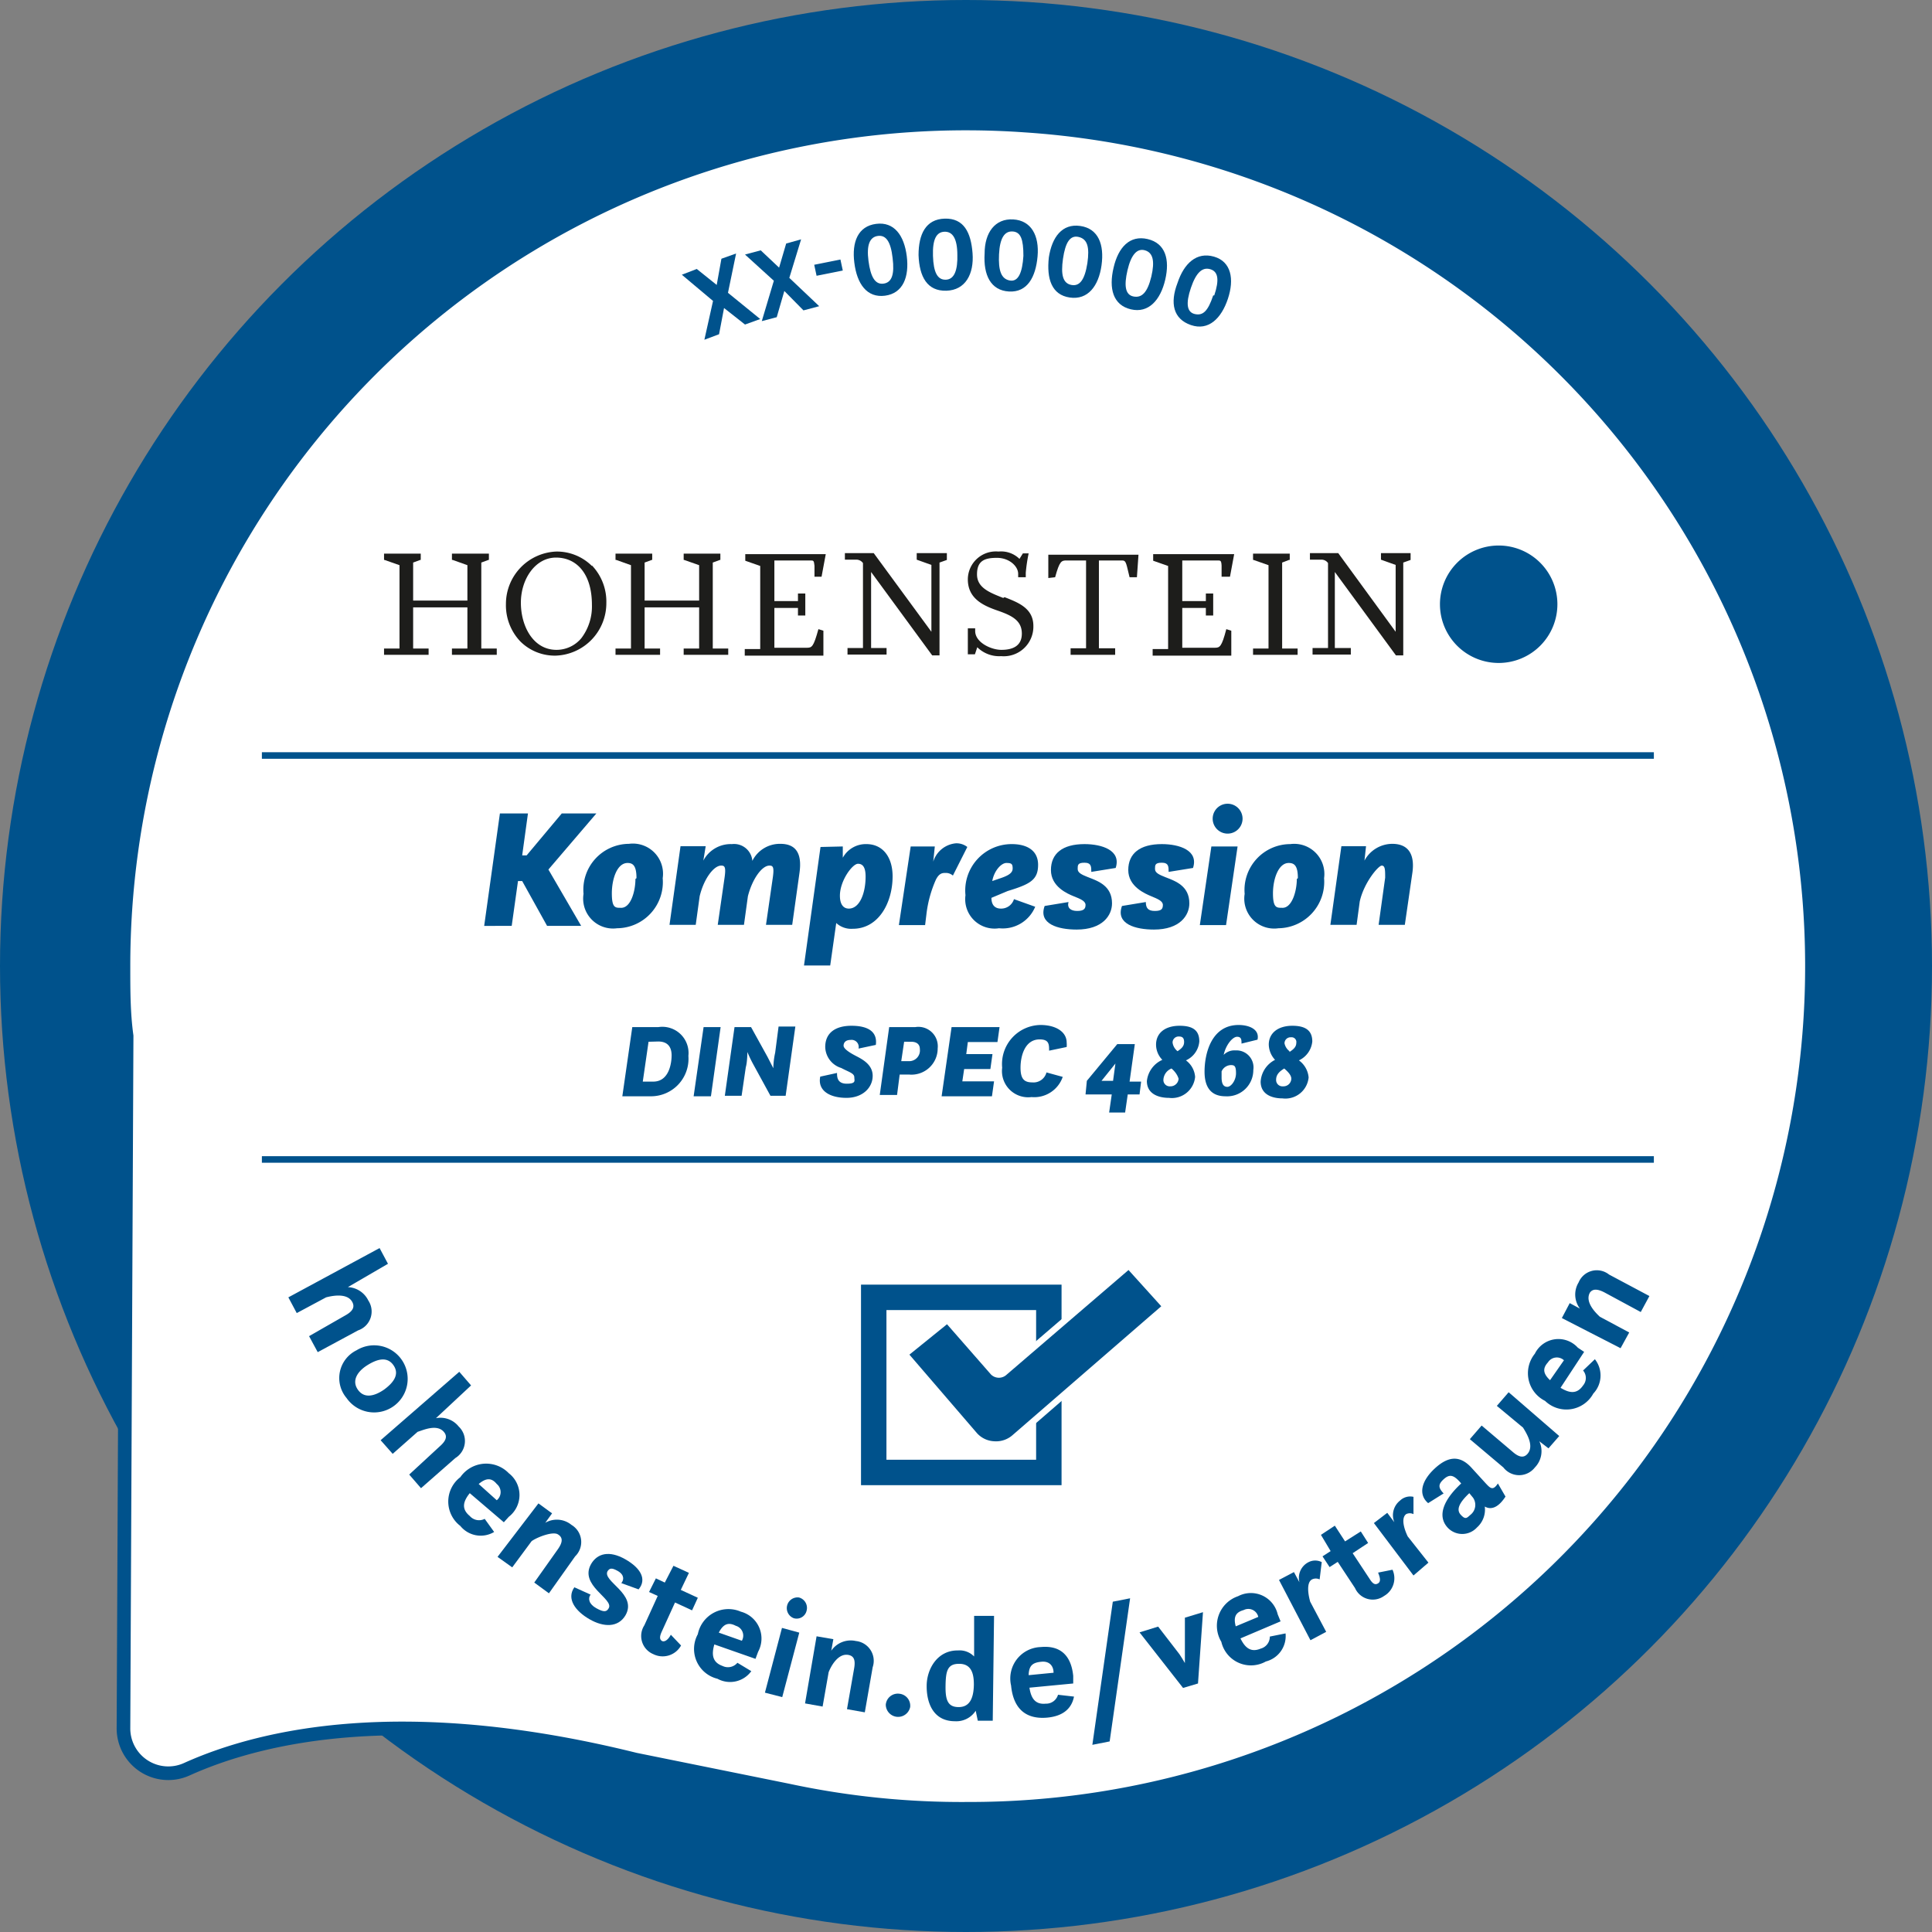 <?xml version="1.0" encoding="UTF-8"?>
<svg xmlns="http://www.w3.org/2000/svg" viewBox="0 0 73.7 73.7">
  <rect x="0" y="0" width="73.7" height="73.7" fill="#808080" stroke="none"/>
  <defs>
    <style>.cls-1,.cls-7{fill:#00528c;}.cls-2{fill:#fff;}.cls-3,.cls-5,.cls-6{fill:none;stroke:#00528c;}.cls-3,.cls-5,.cls-6,.cls-7{stroke-miterlimit:10;}.cls-3{stroke-width:0.52px;}.cls-4{fill:#1d1d1b;}.cls-5{stroke-width:0.25px;}.cls-6{stroke-width:0.97px;}.cls-7{stroke:#fff;stroke-width:0.24px;}</style>
  </defs>
  <g id="Ebene_1" data-name="Ebene 1">
    <circle class="cls-1" cx="36.85" cy="36.85" r="36.85"></circle>
    <path class="cls-2" d="M42.18,7.69A32.14,32.14,0,0,0,7.79,39.79c0,.89,0,1.76.12,2.63L7.79,68.83a1.71,1.71,0,0,0,2.44,1.55c2.83-1.27,8.25-2.55,17.08-.36l5.83,1.18,0,0A31.62,31.62,0,0,0,40,71.9,32.14,32.14,0,0,0,42.18,7.69Z" transform="translate(-3.08 -2.9)"></path>
    <path class="cls-3" d="M42.18,7.69A32.14,32.14,0,0,0,7.79,39.79c0,.89,0,1.76.12,2.63L7.79,68.83a1.71,1.71,0,0,0,2.44,1.55c2.83-1.27,8.25-2.55,17.08-.36l5.83,1.18,0,0A31.62,31.62,0,0,0,40,71.9,32.14,32.14,0,0,0,42.18,7.69Z" transform="translate(-3.08 -2.9)"></path>
    <polygon class="cls-4" points="18.63 21.12 17.27 21.12 17.24 21.12 17.24 21.14 17.24 21.34 17.24 21.36 17.27 21.36 17.83 21.56 17.83 22.91 15.76 22.91 15.76 21.46 16.03 21.36 16.05 21.36 16.05 21.34 16.05 21.14 16.05 21.12 16.03 21.12 14.67 21.12 14.65 21.12 14.65 21.14 14.65 21.34 14.65 21.36 14.67 21.36 15.24 21.56 15.24 24.74 14.67 24.74 14.65 24.74 14.65 24.76 14.65 24.96 14.65 24.98 14.67 24.98 16.32 24.98 16.35 24.98 16.35 24.96 16.35 24.76 16.35 24.74 16.32 24.74 15.76 24.74 15.76 23.17 17.83 23.17 17.83 24.74 17.27 24.74 17.24 24.74 17.24 24.76 17.24 24.96 17.24 24.98 17.27 24.98 18.92 24.98 18.95 24.98 18.95 24.96 18.95 24.76 18.95 24.74 18.92 24.74 18.36 24.74 18.36 21.46 18.63 21.36 18.65 21.36 18.65 21.34 18.65 21.14 18.65 21.12 18.63 21.12"></polygon>
    <polygon class="cls-4" points="27.46 21.12 26.1 21.12 26.08 21.12 26.08 21.14 26.08 21.34 26.08 21.36 26.1 21.36 26.67 21.56 26.67 22.91 24.59 22.91 24.59 21.46 24.86 21.36 24.88 21.36 24.88 21.34 24.88 21.14 24.88 21.12 24.86 21.12 23.51 21.12 23.48 21.12 23.48 21.14 23.48 21.34 23.48 21.36 23.51 21.36 24.07 21.56 24.07 24.74 23.51 24.74 23.48 24.74 23.48 24.76 23.48 24.96 23.48 24.98 23.51 24.98 25.16 24.98 25.18 24.98 25.18 24.96 25.18 24.76 25.18 24.74 25.16 24.74 24.59 24.74 24.59 23.17 26.67 23.17 26.67 24.74 26.1 24.74 26.08 24.74 26.08 24.76 26.08 24.96 26.08 24.98 26.1 24.98 27.75 24.98 27.78 24.98 27.78 24.96 27.78 24.76 27.78 24.74 27.75 24.74 27.19 24.74 27.19 21.46 27.46 21.36 27.48 21.36 27.48 21.34 27.48 21.14 27.48 21.12 27.46 21.12"></polygon>
    <path class="cls-4" d="M34.3,26.9c-.19.69-.25.71-.45.71H32.62V26.09h.9v.29h.28v-.84h-.28v.29h-.9V24.28H34c.11,0,.13,0,.15.2l0,.42v0h.27v0l.16-.86v0H31.51v.25h0l.57.2v3.17h-.59v.25h3v-.33c0-.29,0-.61,0-.62v0h0" transform="translate(-3.08 -2.9)"></path>
    <path class="cls-4" d="M49.86,26.9c-.18.69-.25.71-.45.71H48.18V26.09h.9v.29h.28v-.84h-.28v.29h-.9V24.28h1.35c.11,0,.14,0,.15.2l0,.42v0H50v0l.16-.86v0H47.07v.25h0l.57.2v3.17h-.59v.25h3v-.33c0-.29,0-.61,0-.62v0h0" transform="translate(-3.08 -2.9)"></path>
    <path class="cls-4" d="M39.2,24H38.05v.25h0l.56.2V27l-2.2-3h-1.1v.25h.41a.31.31,0,0,1,.28.13v3.24h-.59v.25H36.9v-.25h-.59V24.72l2.33,3.18h.28V24.36l.28-.1h0V24Z" transform="translate(-3.08 -2.9)"></path>
    <path class="cls-4" d="M56.91,24H55.76v.25h0l.56.2V27l-2.19-3H53.05v.25h.42a.3.3,0,0,1,.27.13v3.24h-.59v.25h1.46v-.25H54V24.72l2.33,3.18h.28V24.36l.28-.1h0V24Z" transform="translate(-3.08 -2.9)"></path>
    <path class="cls-4" d="M41.35,25.71c-.5-.2-1-.38-1-.9s.29-.63.76-.63.81.32.81.61v.13h.29v-.17a6.1,6.1,0,0,1,.11-.74v0H42.1v0l-.13.21a1,1,0,0,0-.8-.28A1.07,1.07,0,0,0,40,25c0,.73.58,1,1.13,1.19s.93.38.93.88-.39.62-.78.62-1-.28-1-.72v-.1H40v.25c0,.35,0,.74,0,.74v0h.27v0l.09-.27a1.19,1.19,0,0,0,.91.34,1.13,1.13,0,0,0,1.23-1.15c0-.67-.56-.89-1.1-1.1" transform="translate(-3.08 -2.9)"></path>
    <path class="cls-4" d="M43.33,24.92c.17-.62.24-.64.44-.64h.74v3.35h-.59v.25h1.7v-.25H45V24.28h.85c.14,0,.17,0,.25.35l.07.29h.28v0l.06-.86v0H43.07v.32c0,.28,0,.56,0,.57v0h0" transform="translate(-3.08 -2.9)"></path>
    <polygon class="cls-4" points="49.17 21.12 47.82 21.12 47.8 21.12 47.8 21.14 47.8 21.34 47.8 21.36 47.82 21.36 48.39 21.56 48.39 24.74 47.82 24.74 47.8 24.74 47.8 24.76 47.8 24.96 47.8 24.98 47.82 24.98 49.48 24.98 49.5 24.98 49.5 24.96 49.5 24.76 49.5 24.74 49.48 24.74 48.91 24.74 48.91 21.46 49.17 21.36 49.2 21.36 49.2 21.34 49.2 21.14 49.2 21.12 49.17 21.12"></polygon>
    <path class="cls-4" d="M25.66,24.49a1.9,1.9,0,0,0-1.36-.55,2,2,0,0,0-1.92,2,2,2,0,0,0,.55,1.43,1.86,1.86,0,0,0,1.36.54,2,2,0,0,0,1.92-2,2,2,0,0,0-.55-1.44m0,1.5a2,2,0,0,1-.4,1.27,1.23,1.23,0,0,1-.95.45c-.89,0-1.36-.9-1.36-1.8s.55-1.72,1.34-1.72,1.37.62,1.37,1.8" transform="translate(-3.08 -2.9)"></path>
    <path class="cls-1" d="M62.49,25.94a2.24,2.24,0,1,1-2.24-2.23,2.24,2.24,0,0,1,2.24,2.23" transform="translate(-3.08 -2.9)"></path>
    <path class="cls-1" d="M30.28,14.38l-1.19-1,.57-.22.76.61.18-1,.56-.2-.31,1.5,1.23,1-.58.21-.8-.63-.19,1-.56.21Z" transform="translate(-3.08 -2.9)"></path>
    <path class="cls-1" d="M32.6,13.61l-1.1-1,.6-.16.7.66.27-.92.57-.16-.45,1.47,1.14,1.08-.6.16L33,14l-.29,1-.57.15Z" transform="translate(-3.08 -2.9)"></path>
    <path class="cls-1" d="M34.14,13l1-.2.09.42-1,.2Z" transform="translate(-3.08 -2.9)"></path>
    <path class="cls-1" d="M35.67,12.92c-.1-.79.14-1.39.83-1.48s1.07.44,1.17,1.23-.14,1.42-.83,1.51S35.77,13.73,35.67,12.92Zm1.46-.18c-.07-.62-.25-.88-.56-.84s-.44.34-.36.95.25.91.57.87S37.21,13.37,37.13,12.74Z" transform="translate(-3.08 -2.9)"></path>
    <path class="cls-1" d="M38.12,12.63c0-.79.27-1.37,1-1.39s1,.53,1.06,1.32-.27,1.41-1,1.43S38.15,13.46,38.12,12.63Zm1.48,0c0-.63-.18-.9-.49-.89s-.46.29-.44.92.17.92.49.91S39.62,13.22,39.6,12.59Z" transform="translate(-3.08 -2.9)"></path>
    <path class="cls-1" d="M40.64,12.57c0-.8.4-1.34,1.09-1.3s1,.62.93,1.41-.39,1.38-1.09,1.34S40.59,13.39,40.64,12.57Zm1.48.09c0-.63-.1-.91-.41-.93s-.49.25-.52.87.08.94.41,1S42.08,13.29,42.12,12.66Z" transform="translate(-3.08 -2.9)"></path>
    <path class="cls-1" d="M43.09,12.72c.12-.78.51-1.3,1.2-1.2s.92.71.81,1.5-.52,1.33-1.21,1.23S43,13.54,43.09,12.72Zm1.47.22c.09-.62,0-.92-.33-1s-.51.21-.6.83,0,.94.32,1S44.46,13.57,44.56,12.94Z" transform="translate(-3.08 -2.9)"></path>
    <path class="cls-1" d="M45.56,13.11c.18-.78.62-1.25,1.3-1.09s.85.78.67,1.55-.63,1.29-1.31,1.13S45.37,13.91,45.56,13.11Zm1.44.34c.14-.6.06-.91-.24-1s-.53.16-.67.76-.08.94.23,1S46.85,14.07,47,13.45Z" transform="translate(-3.08 -2.9)"></path>
    <path class="cls-1" d="M48,13.69c.25-.75.73-1.19,1.39-1s.78.86.53,1.61-.74,1.23-1.41,1S47.7,14.47,48,13.69Zm1.4.48c.2-.6.15-.91-.15-1s-.54.12-.74.71-.16.93.15,1S49.16,14.77,49.36,14.17Z" transform="translate(-3.08 -2.9)"></path>
    <line class="cls-5" x1="9.99" y1="28.82" x2="63.09" y2="28.82"></line>
    <line class="cls-5" x1="9.99" y1="44.23" x2="63.09" y2="44.23"></line>
    <path class="cls-1" d="M16.25,53.08c.29-.16.37-.32.27-.51-.19-.36-.77-.24-1-.18l-1.12.6-.32-.6,3.48-1.88.32.6L16.35,52a.91.91,0,0,1,.78.51.76.76,0,0,1-.39,1.14l-1.54.83-.33-.61Z" transform="translate(-3.08 -2.9)"></path>
    <path class="cls-1" d="M16.68,54.41a1.28,1.28,0,1,1-.38,1.82A1.18,1.18,0,0,1,16.68,54.41Zm1.05,1.5c.34-.25.61-.57.36-.93s-.65-.22-1,0-.61.57-.36.93S17.38,56.15,17.73,55.91Z" transform="translate(-3.08 -2.9)"></path>
    <path class="cls-1" d="M19.86,58.07c.25-.22.29-.39.15-.55-.27-.31-.8-.06-1,0l-.95.84-.46-.52,3-2.61.45.52L19.71,57a.89.89,0,0,1,.87.32.76.76,0,0,1-.13,1.2l-1.31,1.15-.45-.52Z" transform="translate(-3.08 -2.9)"></path>
    <path class="cls-1" d="M21,59.86c-.24.3-.34.59,0,.87a.47.47,0,0,0,.57.11l.36.5a1,1,0,0,1-1.29-.23,1.17,1.17,0,0,1,0-1.86,1.2,1.2,0,0,1,1.85-.15,1.05,1.05,0,0,1,0,1.66l-.19.21Zm.34-.35.69.62,0,0a.4.4,0,0,0,0-.62C21.84,59.28,21.64,59.26,21.34,59.51Z" transform="translate(-3.08 -2.9)"></path>
    <path class="cls-1" d="M23.62,60.25l.52.38-.26.36a.88.88,0,0,1,1,.08.76.76,0,0,1,.14,1.2l-1,1.41-.56-.41L24.36,62c.19-.27.2-.45,0-.57s-.79.11-1,.26l-.74,1-.56-.4Z" transform="translate(-3.08 -2.9)"></path>
    <path class="cls-1" d="M25.61,63.73c-.11.14-.07.36.22.52s.39.14.47,0c.21-.36-1.14-.87-.67-1.69.24-.41.7-.52,1.3-.18s.83.77.51,1.15l-.66-.24c.1-.11.13-.31-.13-.46s-.32-.09-.39,0c-.23.39,1.15.87.68,1.69-.28.47-.83.46-1.37.15s-.89-.78-.58-1.22Z" transform="translate(-3.08 -2.9)"></path>
    <path class="cls-1" d="M28.1,63.11l.34.16.33-.64.59.27-.31.65.65.3-.22.48-.65-.3-.51,1.12c-.08.18-.08.28,0,.34s.23,0,.35-.23l.39.41A.8.8,0,0,1,28,66a.75.75,0,0,1-.34-1.1l.51-1.12-.33-.15Z" transform="translate(-3.08 -2.9)"></path>
    <path class="cls-1" d="M30.33,65.63c-.11.38-.08.68.31.82a.47.47,0,0,0,.57-.12l.53.32a1,1,0,0,1-1.29.29,1.17,1.17,0,0,1-.75-1.7,1.19,1.19,0,0,1,1.64-.86A1.06,1.06,0,0,1,32,65.91l-.1.27Zm.17-.45.88.31v0a.39.39,0,0,0-.23-.57C30.88,64.78,30.68,64.83,30.5,65.18Z" transform="translate(-3.08 -2.9)"></path>
    <path class="cls-1" d="M32.91,65l.66.18-.65,2.46-.66-.17Zm.65-1.16a.41.41,0,0,1,.29.5.39.39,0,0,1-.49.29.41.41,0,0,1,.2-.79Z" transform="translate(-3.08 -2.9)"></path>
    <path class="cls-1" d="M34.23,65.32l.64.11-.08.44a.9.9,0,0,1,.94-.37.76.76,0,0,1,.64,1l-.3,1.72-.68-.12.27-1.54c.06-.33,0-.49-.22-.53-.4-.07-.67.45-.75.66L34.46,68l-.67-.12Z" transform="translate(-3.08 -2.9)"></path>
    <path class="cls-1" d="M37.38,67.51a.46.46,0,0,1,.42.51.47.47,0,0,1-.93-.09A.46.46,0,0,1,37.38,67.51Z" transform="translate(-3.08 -2.9)"></path>
    <path class="cls-1" d="M40.3,68.16a.88.88,0,0,1-.79.4c-.85,0-1.09-.73-1.08-1.37s.42-1.34,1.19-1.33a.77.77,0,0,1,.62.23l0-1.55H41l-.05,4h-.57Zm-.07-1c0-.37-.07-.78-.54-.79s-.53.27-.54.83.09.82.5.82S40.22,67.7,40.23,67.17Z" transform="translate(-3.08 -2.9)"></path>
    <path class="cls-1" d="M42.35,67.28c.06.39.21.65.62.61a.47.47,0,0,0,.47-.34l.61.07c-.09.46-.42.74-1,.8-.8.08-1.31-.3-1.4-1.22a1.2,1.2,0,0,1,1.13-1.47c.73-.07,1.16.3,1.24,1.1l0,.29Zm0-.48.92-.09v0c0-.25-.15-.45-.46-.42S42.33,66.41,42.32,66.8Z" transform="translate(-3.08 -2.9)"></path>
    <path class="cls-1" d="M45.53,64l.66-.13-.78,5.46-.66.13Z" transform="translate(-3.08 -2.9)"></path>
    <path class="cls-1" d="M46.55,65.17l.71-.22L48.07,66c.07.1.15.24.21.34,0-.12,0-.27,0-.4l0-1.33.69-.21-.19,2.72-.57.17Z" transform="translate(-3.08 -2.9)"></path>
    <path class="cls-1" d="M50.4,65.4c.17.35.39.55.77.39a.47.47,0,0,0,.35-.46l.6-.12a1,1,0,0,1-.75,1.07,1.16,1.16,0,0,1-1.7-.75,1.19,1.19,0,0,1,.64-1.74,1.05,1.05,0,0,1,1.51.69l.11.27Zm-.18-.46.86-.36,0,0a.39.39,0,0,0-.56-.26C50.23,64.4,50.12,64.57,50.22,64.94Z" transform="translate(-3.08 -2.9)"></path>
    <path class="cls-1" d="M51.87,63.17l.57-.3.21.39a.67.67,0,0,1,.35-.77.55.55,0,0,1,.5,0l-.08.66a.33.33,0,0,0-.29,0c-.21.11-.16.53-.07.85l.61,1.15-.6.32Z" transform="translate(-3.08 -2.9)"></path>
    <path class="cls-1" d="M53.53,62.27l.31-.2-.37-.62L54,61.1l.39.6.6-.38.28.44-.59.39.66,1c.11.17.2.22.31.15s.08-.21,0-.41l.55-.11a.78.78,0,0,1-.32,1,.74.74,0,0,1-1.11-.3l-.66-1-.31.2Z" transform="translate(-3.08 -2.9)"></path>
    <path class="cls-1" d="M55.49,61l.51-.39.27.36a.71.71,0,0,1,.22-.83A.56.56,0,0,1,57,60l0,.66a.31.31,0,0,0-.28,0c-.2.15-.08.56.06.85l.79,1L57,63Z" transform="translate(-3.08 -2.9)"></path>
    <path class="cls-1" d="M59.72,60.37a.91.91,0,0,1-.3.8.76.76,0,0,1-1.12,0c-.4-.44-.16-1.05.52-1.68l-.06-.07c-.24-.26-.39-.29-.61-.09s-.2.33,0,.54l-.59.37c-.36-.3-.3-.81.25-1.32s1-.49,1.43,0l.52.57c.17.18.27.29.46,0l.29.5C60.18,60.5,59.89,60.47,59.72,60.37Zm-.59-.51c-.35.33-.52.61-.33.82s.24.12.38,0a.48.48,0,0,0,.09-.65Z" transform="translate(-3.08 -2.9)"></path>
    <path class="cls-1" d="M59.15,57.8l.45-.52,1.18,1c.25.22.43.24.57.08.27-.31-.05-.8-.17-1l-1-.83.45-.52,1.93,1.67-.41.47-.35-.27a.89.89,0,0,1-.17,1,.76.76,0,0,1-1.2,0Z" transform="translate(-3.08 -2.9)"></path>
    <path class="cls-1" d="M62.61,55.84c.33.2.62.26.86-.09a.44.44,0,0,0,0-.57l.45-.43a1,1,0,0,1-.06,1.31,1.17,1.17,0,0,1-1.84.28,1.18,1.18,0,0,1-.39-1.8,1,1,0,0,1,1.64-.23l.24.16Zm-.4-.29.53-.76,0,0a.4.4,0,0,0-.61.08C61.93,55.09,61.93,55.29,62.21,55.55Z" transform="translate(-3.08 -2.9)"></path>
    <path class="cls-1" d="M62.66,53.18l.3-.57.39.21a.89.89,0,0,1-.05-1,.75.75,0,0,1,1.16-.3l1.54.82-.33.61-1.37-.74c-.3-.16-.47-.14-.57,0-.2.36.22.77.38.92l1.12.6-.33.6Z" transform="translate(-3.08 -2.9)"></path>
    <rect class="cls-6" x="33.33" y="49.49" width="6.68" height="6.68"></rect>
    <path class="cls-7" d="M46.14,51.18,41.4,55.25a.31.31,0,0,1-.43,0l-1.75-2L37.6,54.56l2.65,3.08A1.06,1.06,0,0,0,41,58h0a1.07,1.07,0,0,0,.78-.26l5.77-5Z" transform="translate(-3.08 -2.9)"></path>
    <path class="cls-1" d="M23,36.51h-.16l-.24,1.71H21.55l.6-4.29h1.07L23,35.53h.17l1.34-1.6h1.32L24,36.07l1.25,2.15h-1.3Z" transform="translate(-3.08 -2.9)"></path>
    <path class="cls-1" d="M28.36,36.4a1.76,1.76,0,0,1-1.74,1.91A1.14,1.14,0,0,1,25.34,37a1.75,1.75,0,0,1,1.73-1.91A1.15,1.15,0,0,1,28.36,36.4Zm-1,0c0-.47-.13-.58-.34-.58-.4,0-.6.61-.6,1.16s.13.55.33.55C27.14,37.56,27.32,36.9,27.32,36.43Z" transform="translate(-3.08 -2.9)"></path>
    <path class="cls-1" d="M29.91,35.73h0A1.18,1.18,0,0,1,31,35.1a.7.7,0,0,1,.78.64h0a1.17,1.17,0,0,1,1.07-.65c.64,0,.82.43.73,1.09l-.28,2h-1l.26-1.8c.06-.42,0-.46-.13-.46-.28,0-.65.5-.82,1.17l-.15,1.09h-1l.26-1.8c.06-.42,0-.46-.13-.46-.28,0-.66.5-.82,1.17l-.15,1.09h-1l.42-3H30Z" transform="translate(-3.08 -2.9)"></path>
    <path class="cls-1" d="M35.23,35.19l0,.43h0a1,1,0,0,1,.9-.52c.63,0,1,.5,1,1.23,0,1-.53,2-1.52,2a.84.84,0,0,1-.63-.22l-.23,1.62h-1l.63-4.52Zm.23,2.37c.42,0,.64-.6.64-1.22,0-.31-.08-.49-.29-.49s-.69.64-.69,1.22C35.12,37.38,35.24,37.56,35.46,37.56Z" transform="translate(-3.08 -2.9)"></path>
    <path class="cls-1" d="M37.82,35.19h.92l-.06.58,0,0a1,1,0,0,1,.86-.7.67.67,0,0,1,.44.14l-.55,1.09a.41.41,0,0,0-.28-.1c-.11,0-.24,0-.37.26a4.52,4.52,0,0,0-.36,1.32l-.05.41h-1Z" transform="translate(-3.08 -2.9)"></path>
    <path class="cls-1" d="M40.9,37.15c0,.29.15.41.36.41a.51.51,0,0,0,.5-.36l.81.29a1.34,1.34,0,0,1-1.38.82,1.12,1.12,0,0,1-1.28-1.26,1.77,1.77,0,0,1,1.77-1.95c.53,0,1,.21,1,.79s-.31.74-1.16,1Zm0-.63.29-.1c.34-.11.52-.21.52-.39s-.05-.21-.24-.21S41,36.11,40.93,36.52Z" transform="translate(-3.08 -2.9)"></path>
    <path class="cls-1" d="M44.45,35.1c.67,0,1.41.24,1.19.91l-.93.15c0-.2,0-.35-.26-.35s-.26.09-.26.24.17.22.39.31c.39.15.92.33.92,1,0,.46-.36,1-1.35,1-.7,0-1.47-.21-1.22-.9l.91-.15c-.06.22.08.34.33.34s.32-.08.32-.23-.2-.23-.45-.33-.87-.37-.87-1S43.61,35.1,44.45,35.1Z" transform="translate(-3.08 -2.9)"></path>
    <path class="cls-1" d="M47.4,35.1c.67,0,1.41.24,1.19.91l-.93.15c0-.2,0-.35-.26-.35s-.26.09-.26.24.17.22.39.31c.39.15.92.33.92,1,0,.46-.36,1-1.35,1-.7,0-1.47-.21-1.22-.9l.91-.15c0,.22.08.34.34.34s.31-.08.31-.23-.2-.23-.44-.33-.88-.37-.88-1S46.56,35.1,47.4,35.1Z" transform="translate(-3.08 -2.9)"></path>
    <path class="cls-1" d="M49.29,35.19h1l-.44,3h-1Zm.62-1.63a.57.57,0,0,1,0,1.14.57.57,0,1,1,0-1.14Z" transform="translate(-3.08 -2.9)"></path>
    <path class="cls-1" d="M53.59,36.4a1.77,1.77,0,0,1-1.74,1.91A1.14,1.14,0,0,1,50.56,37,1.75,1.75,0,0,1,52.3,35.1,1.15,1.15,0,0,1,53.59,36.4Zm-1,0c0-.47-.13-.58-.35-.58-.39,0-.6.61-.6,1.16s.14.55.34.55C52.36,37.56,52.55,36.9,52.55,36.43Z" transform="translate(-3.08 -2.9)"></path>
    <path class="cls-1" d="M55.13,35.73h0a1.21,1.21,0,0,1,1.06-.64c.64,0,.86.43.77,1.09l-.29,2h-1l.25-1.8c0-.29,0-.46-.13-.46s-.68.65-.84,1.37l-.12.89h-1l.42-3h.94Z" transform="translate(-3.08 -2.9)"></path>
    <path class="cls-1" d="M26.82,44.72l.38-2.64h1a1,1,0,0,1,1.14,1.1,1.43,1.43,0,0,1-1.43,1.54Zm1-2.08-.22,1.52H28c.62,0,.7-.74.7-1s-.1-.53-.51-.53Z" transform="translate(-3.08 -2.9)"></path>
    <path class="cls-1" d="M30.57,42.08l-.37,2.64h-.66l.38-2.64Z" transform="translate(-3.08 -2.9)"></path>
    <path class="cls-1" d="M31.1,42.08h.63l.63,1.14.22.43s0-.29.07-.59l.13-1h.64l-.37,2.64h-.58l-.65-1.19a4.78,4.78,0,0,1-.23-.48s0,.38-.06.58l-.16,1.09h-.64Z" transform="translate(-3.08 -2.9)"></path>
    <path class="cls-1" d="M35.67,44c0-.16-.2-.2-.5-.36a.86.86,0,0,1-.61-.8c0-.54.39-.81,1-.81s1,.21.93.73l-.66.14a.27.27,0,0,0-.3-.33c-.2,0-.27.11-.27.22s.2.25.45.38.66.33.66.77-.37.84-1,.84-1.11-.27-1-.81l.64-.14c0,.14,0,.41.37.41S35.67,44.12,35.67,44Z" transform="translate(-3.08 -2.9)"></path>
    <path class="cls-1" d="M38,42.08a.74.74,0,0,1,.85.81,1,1,0,0,1-1.1,1H37.4l-.1.78h-.66L37,42.08Zm-.43.56-.11.74h.28a.41.41,0,0,0,.43-.46c0-.19-.13-.28-.33-.28Z" transform="translate(-3.08 -2.9)"></path>
    <path class="cls-1" d="M39.38,42.08h1.83l-.08.57H40l-.06.46h1l-.08.57h-1l-.07.47H41l-.08.57H39Z" transform="translate(-3.08 -2.9)"></path>
    <path class="cls-1" d="M42.77,42c.6,0,1,.27,1,.67a.88.88,0,0,1,0,.17l-.67.14c0-.24,0-.43-.36-.43-.57,0-.73.64-.73,1.08s.15.56.45.56a.51.51,0,0,0,.54-.38l.62.17a1.15,1.15,0,0,1-1.19.77,1,1,0,0,1-1.12-1.12A1.49,1.49,0,0,1,42.77,42Z" transform="translate(-3.08 -2.9)"></path>
    <path class="cls-1" d="M44.54,44.13l1.16-1.4h.67l-.2,1.43h.44l-.06.49H46.1l-.1.69h-.61l.1-.69h-1Zm1,0,.09-.66-.53.66Z" transform="translate(-3.08 -2.9)"></path>
    <path class="cls-1" d="M47.42,43.33a.83.83,0,0,1-.24-.58c0-.44.34-.72.9-.72s.75.22.75.6a.87.87,0,0,1-.51.72.86.86,0,0,1,.35.63.89.89,0,0,1-1,.8c-.38,0-.84-.14-.84-.64A1,1,0,0,1,47.42,43.33Zm.35.33a.49.49,0,0,0-.31.43.24.24,0,0,0,.26.25.31.31,0,0,0,.32-.29C48,43.92,47.92,43.79,47.77,43.66ZM48,43c.15-.1.25-.19.25-.35s-.07-.21-.19-.21a.23.23,0,0,0-.25.23A.5.5,0,0,0,48,43Z" transform="translate(-3.08 -2.9)"></path>
    <path class="cls-1" d="M50.33,42c.39,0,.81.16.72.56l-.61.15c0-.14,0-.26-.17-.26s-.43.31-.51.69a.57.57,0,0,1,.45-.17.65.65,0,0,1,.68.75,1,1,0,0,1-1.06,1c-.49,0-.8-.27-.8-.94S49.28,42,50.33,42Zm-.65,1.74V44c0,.26.08.36.22.36s.33-.24.33-.52-.06-.31-.2-.31A.4.4,0,0,0,49.68,43.77Z" transform="translate(-3.08 -2.9)"></path>
    <path class="cls-1" d="M51.72,43.33a.88.88,0,0,1-.24-.58c0-.44.35-.72.9-.72s.76.22.76.6a.89.89,0,0,1-.51.72A.9.9,0,0,1,53,44a.89.89,0,0,1-1,.8c-.38,0-.83-.14-.83-.64A1,1,0,0,1,51.72,43.33Zm.35.33c-.18.11-.31.23-.31.43a.24.24,0,0,0,.26.25.3.3,0,0,0,.32-.29C52.34,43.92,52.22,43.79,52.07,43.66Zm.2-.63c.15-.1.26-.19.26-.35a.18.18,0,0,0-.2-.21.23.23,0,0,0-.25.23A.5.5,0,0,0,52.27,43Z" transform="translate(-3.08 -2.9)"></path>
  </g>
</svg>
